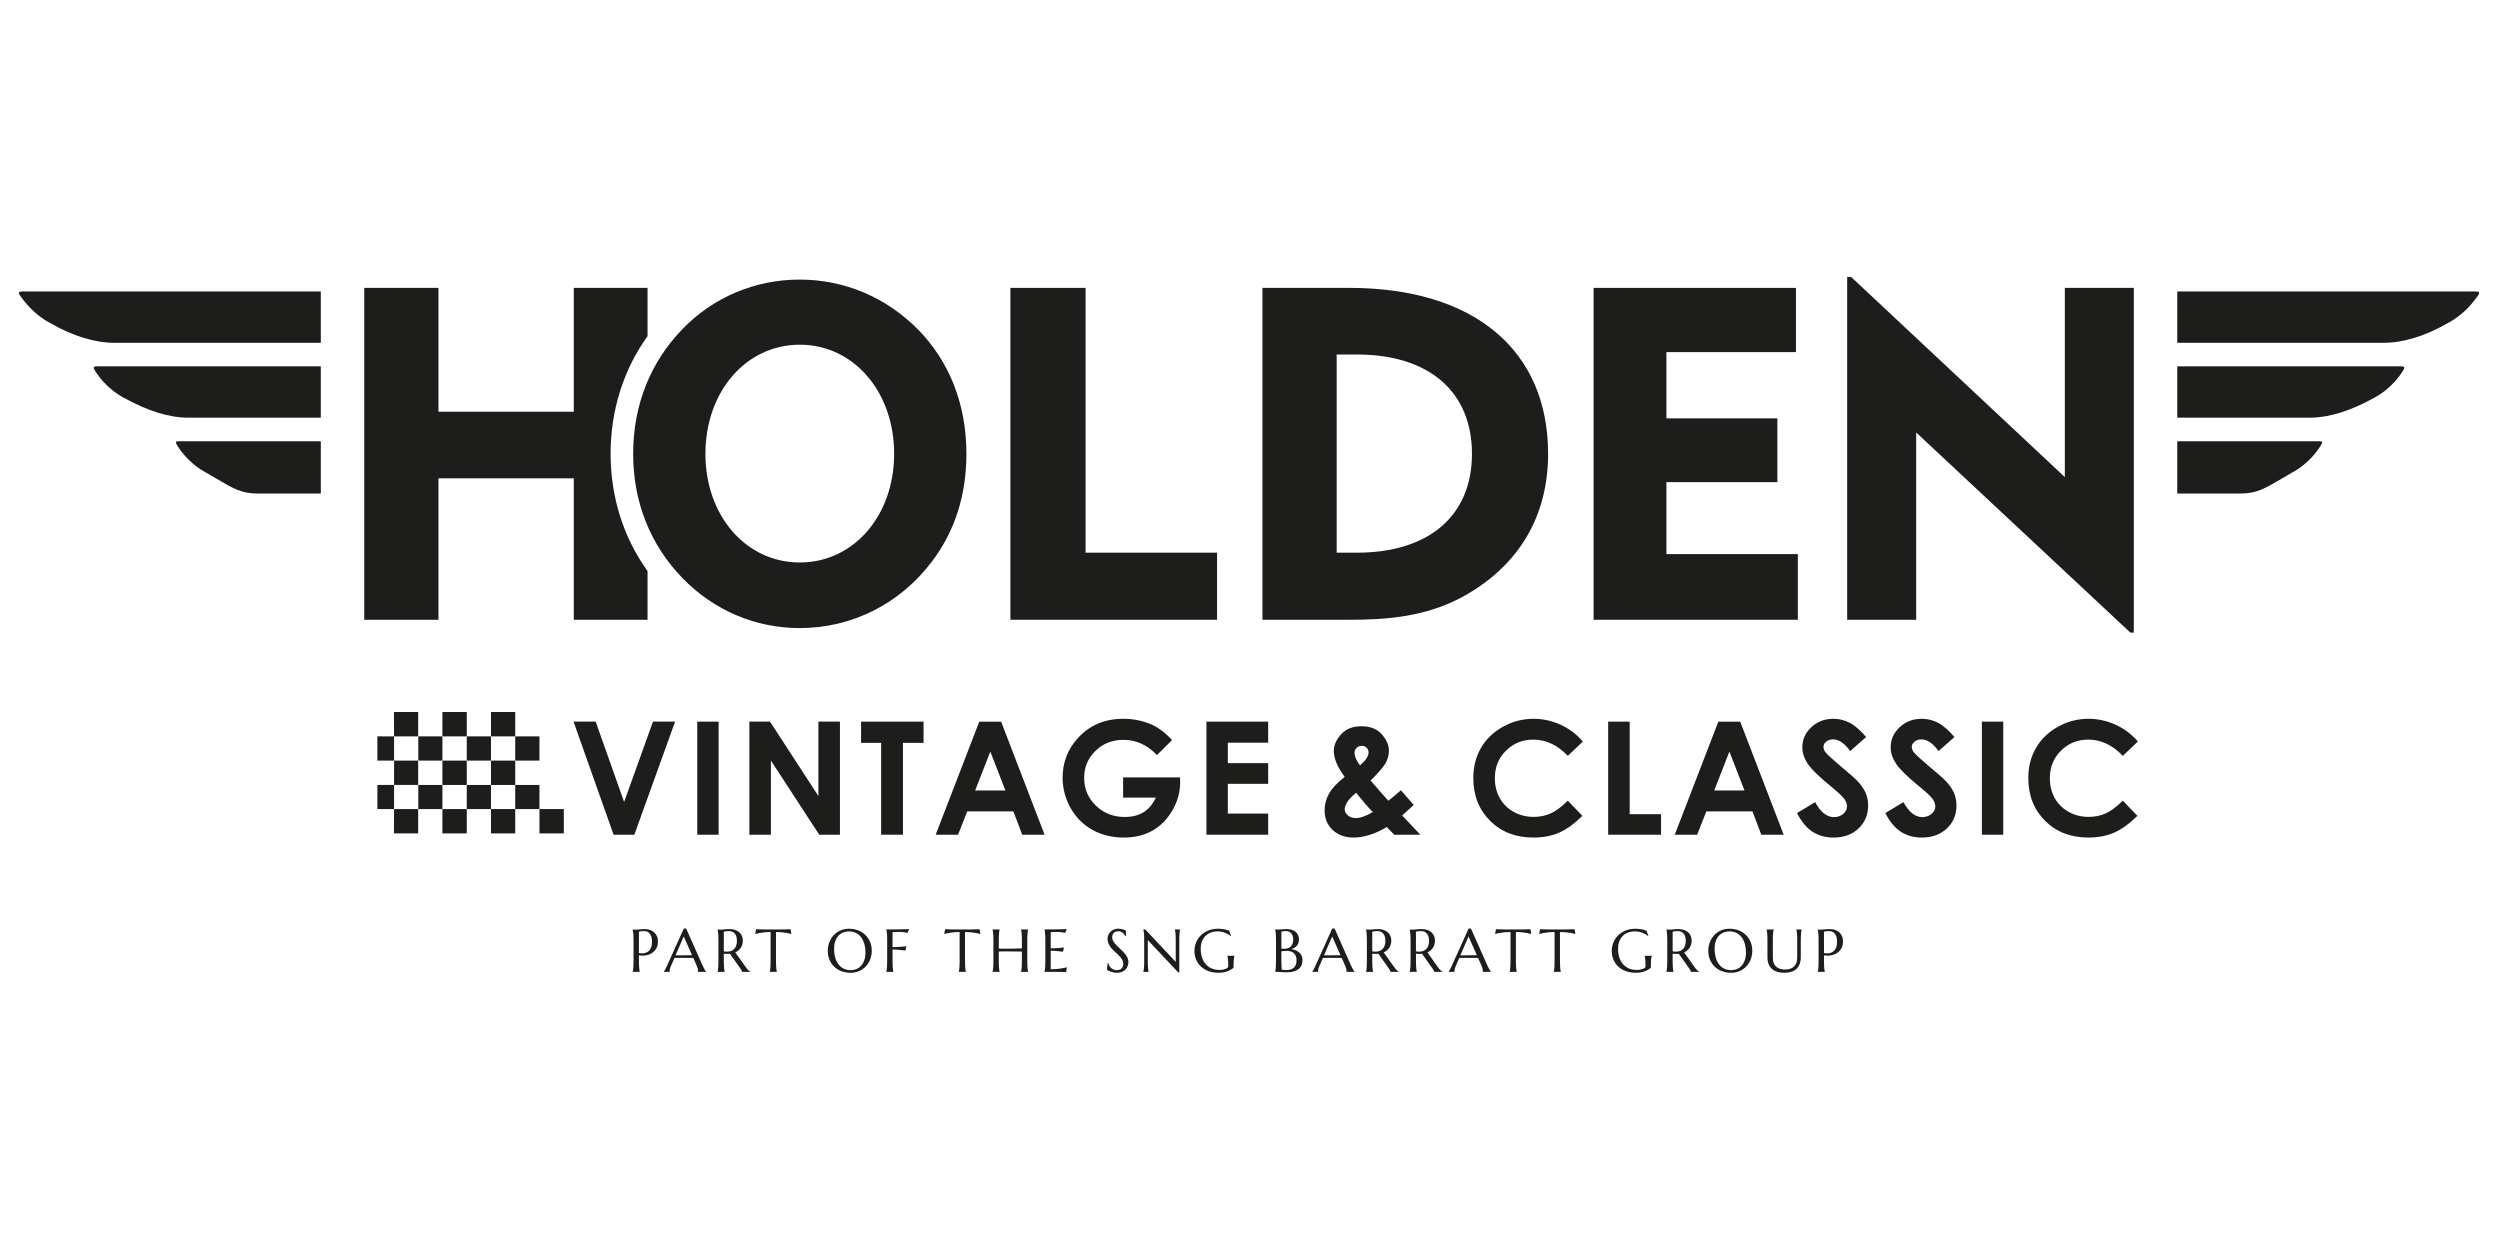<?xml version="1.0" encoding="UTF-8"?><svg id="Layer_1" xmlns="http://www.w3.org/2000/svg" xmlns:xlink="http://www.w3.org/1999/xlink" viewBox="0 0 1417.323 708.661"><defs><style>.cls-1{fill:none;}.cls-2{clip-path:url(#clippath);}.cls-3{fill:#1d1d1b;}.cls-4{clip-path:url(#clippath-1);}.cls-5{clip-path:url(#clippath-4);}.cls-6{clip-path:url(#clippath-3);}.cls-7{clip-path:url(#clippath-2);}.cls-8{clip-path:url(#clippath-6);}.cls-9{clip-path:url(#clippath-5);}</style><clipPath id="clippath"><rect class="cls-1" x="10.718" y="157" width="1394.786" height="394.503"/></clipPath><clipPath id="clippath-1"><rect class="cls-1" x="10.718" y="157" width="1394.786" height="394.503"/></clipPath><clipPath id="clippath-2"><rect class="cls-1" x="10.718" y="157" width="1394.786" height="394.503"/></clipPath><clipPath id="clippath-3"><rect class="cls-1" x="10.718" y="157" width="1394.786" height="394.503"/></clipPath><clipPath id="clippath-4"><rect class="cls-1" x="10.718" y="157" width="1394.786" height="394.503"/></clipPath><clipPath id="clippath-5"><rect class="cls-1" x="10.718" y="157" width="1394.786" height="394.503"/></clipPath><clipPath id="clippath-6"><rect class="cls-1" x="10.718" y="157" width="1394.786" height="394.503"/></clipPath></defs><polygon class="cls-3" points="325.155 409.115 337.706 409.115 353.83 454.661 370.193 409.115 382.732 409.115 359.626 473.221 347.866 473.221 325.155 409.115"/><rect class="cls-3" x="395.294" y="409.119" width="12.118" height="64.107"/><polygon class="cls-3" points="424.842 409.115 436.546 409.115 463.978 451.302 463.978 409.115 476.184 409.115 476.184 473.221 464.443 473.221 437.048 431.166 437.048 473.221 424.842 473.221 424.842 409.115"/><polygon class="cls-3" points="488.167 409.115 523.598 409.115 523.598 421.145 511.913 421.145 511.913 473.221 499.544 473.221 499.544 421.145 488.167 421.145 488.167 409.115"/><path class="cls-3" d="M555.185,409.117h12.376l24.651,64.107h-12.683l-5.017-13.204h-26.151l-5.218,13.204h-12.683l24.726-64.107Zm6.26,16.997l-8.602,22.007h17.147l-8.545-22.007Z"/><g class="cls-2"><path class="cls-3" d="M664.489,419.577l-8.589,8.495c-5.437-5.751-11.779-8.627-19.019-8.627-6.31,0-11.597,2.091-15.854,6.279-4.263,4.182-6.392,9.261-6.392,15.251,0,6.191,2.21,11.434,6.624,15.735,4.42,4.295,9.883,6.455,16.369,6.455,4.213,0,7.767-.892,10.661-2.662,2.901-1.777,5.224-4.546,7.007-8.326h-18.566v-11.459h32.248l.094,2.694c0,5.607-1.463,10.925-4.364,15.948-2.907,5.036-6.662,8.866-11.289,11.515-4.615,2.643-10.04,3.962-16.25,3.962-6.662,0-12.595-1.444-17.8-4.339-5.224-2.882-9.343-7.007-12.382-12.35-3.033-5.35-4.558-11.12-4.558-17.304,0-8.483,2.807-15.86,8.414-22.139,6.656-7.472,15.314-11.201,25.975-11.201,5.576,0,10.787,1.036,15.647,3.095,4.094,1.746,8.106,4.734,12.024,8.979"/></g><polygon class="cls-3" points="683.968 409.115 718.966 409.115 718.966 421.057 696.086 421.057 696.086 432.648 718.966 432.648 718.966 444.376 696.086 444.376 696.086 461.241 718.966 461.241 718.966 473.221 683.968 473.221 683.968 409.115"/><g class="cls-4"><path class="cls-3" d="M794.229,448.038l7.271,8.319-3.303,3.001-3.259,2.964,10.285,10.9h-14.793l-4.226-4.357c-6.737,3.981-12.997,5.971-18.78,5.971-4.91,0-8.891-1.438-11.93-4.314-3.033-2.876-4.546-6.568-4.546-11.076,0-3.391,.86-6.605,2.574-9.625,1.727-3.02,4.665-6.147,8.841-9.374-4.125-5.544-6.191-10.454-6.191-14.724,0-3.171,1.369-6.291,4.1-9.374,2.731-3.077,6.586-4.615,11.547-4.615,5.029,0,8.885,1.519,11.572,4.571,2.687,3.051,4.031,6.128,4.031,9.242,0,2.442-.615,4.778-1.846,7.013-1.237,2.242-4.081,5.55-8.52,9.939,5.199,6.128,8.552,9.952,10.071,11.459,.923-.697,3.29-2.668,7.101-5.921m-15.929,12.344c-2.248-2.198-5.406-5.852-9.487-10.957-4.295,3.579-6.448,6.699-6.448,9.368,0,1.256,.59,2.405,1.764,3.441,1.174,1.055,2.662,1.57,4.464,1.57,2.581,0,5.814-1.136,9.707-3.422m-7.258-26.471c3.221-2.756,4.835-5.193,4.835-7.315,0-1.105-.358-2.009-1.099-2.706-.716-.697-1.676-1.049-2.869-1.049-1.105,0-2.034,.396-2.807,1.18-.779,.779-1.162,1.702-1.162,2.744,0,2.091,1.03,4.477,3.102,7.145"/><path class="cls-3" d="M897.371,420.382l-8.527,8.144c-5.814-6.141-12.344-9.211-19.596-9.211-6.122,0-11.283,2.091-15.477,6.279-4.201,4.188-6.298,9.355-6.298,15.49,0,4.276,.936,8.068,2.788,11.383,1.859,3.315,4.483,5.921,7.886,7.805,3.384,1.896,7.17,2.844,11.314,2.844,3.541,0,6.781-.659,9.707-1.984,2.938-1.331,6.16-3.736,9.676-7.221l8.269,8.627c-4.741,4.621-9.211,7.83-13.43,9.625-4.201,1.777-9.023,2.668-14.41,2.668-9.977,0-18.133-3.152-24.481-9.468-6.348-6.323-9.525-14.422-9.525-24.299,0-6.392,1.45-12.074,4.332-17.041,2.895-4.973,7.039-8.966,12.432-11.986,5.387-3.026,11.189-4.533,17.411-4.533,5.28,0,10.366,1.118,15.27,3.347,4.891,2.235,9.117,5.412,12.658,9.531"/></g><polygon class="cls-3" points="911.711 409.115 923.917 409.115 923.917 461.587 941.693 461.587 941.693 473.221 911.711 473.221 911.711 409.115"/><path class="cls-3" d="M974.191,409.117h12.375l24.657,64.107h-12.689l-5.004-13.204h-26.164l-5.211,13.204h-12.689l24.726-64.107Zm6.26,16.997l-8.602,22.007h17.154l-8.552-22.007Z"/><g class="cls-7"><path class="cls-3" d="M1057.969,417.833l-9.041,7.974c-3.171-4.42-6.404-6.624-9.694-6.624-1.601,0-2.907,.433-3.924,1.287-1.024,.854-1.526,1.821-1.526,2.901,0,1.074,.352,2.091,1.08,3.051,.998,1.275,3.987,4.025,8.954,8.232,4.665,3.899,7.478,6.348,8.47,7.365,2.474,2.499,4.226,4.885,5.262,7.17,1.036,2.279,1.551,4.772,1.551,7.472,0,5.262-1.821,9.607-5.45,13.029-3.642,3.435-8.376,5.149-14.221,5.149-4.571,0-8.552-1.124-11.942-3.353-3.391-2.242-6.285-5.751-8.702-10.548l10.26-6.191c3.089,5.67,6.637,8.501,10.649,8.501,2.097,0,3.861-.609,5.274-1.833,1.432-1.224,2.147-2.631,2.147-4.226,0-1.457-.534-2.907-1.62-4.357-1.074-1.457-3.441-3.679-7.114-6.674-6.982-5.689-11.497-10.09-13.537-13.179-2.028-3.089-3.051-6.178-3.051-9.261,0-4.445,1.695-8.263,5.086-11.434,3.391-3.19,7.572-4.778,12.551-4.778,3.196,0,6.241,.741,9.136,2.223,2.895,1.482,6.028,4.188,9.406,8.106"/><path class="cls-3" d="M1108.038,417.833l-9.035,7.974c-3.171-4.42-6.411-6.624-9.688-6.624-1.601,0-2.913,.433-3.931,1.287-1.023,.854-1.532,1.821-1.532,2.901,0,1.074,.364,2.091,1.093,3.051,.992,1.275,3.968,4.025,8.947,8.232,4.659,3.899,7.484,6.348,8.47,7.365,2.468,2.499,4.226,4.885,5.255,7.17,1.042,2.279,1.563,4.772,1.563,7.472,0,5.262-1.833,9.607-5.469,13.029-3.635,3.435-8.376,5.149-14.215,5.149-4.558,0-8.545-1.124-11.93-3.353-3.391-2.242-6.298-5.751-8.715-10.548l10.266-6.191c3.083,5.67,6.637,8.501,10.655,8.501,2.091,0,3.849-.609,5.274-1.833,1.432-1.224,2.135-2.631,2.135-4.226,0-1.457-.534-2.907-1.607-4.357-1.086-1.457-3.453-3.679-7.126-6.674-6.982-5.689-11.484-10.09-13.525-13.179-2.034-3.089-3.051-6.178-3.051-9.261,0-4.445,1.695-8.263,5.086-11.434,3.391-3.19,7.56-4.778,12.539-4.778,3.208,0,6.247,.741,9.136,2.223,2.895,1.482,6.028,4.188,9.406,8.106"/></g><rect class="cls-3" x="1123.592" y="409.119" width="12.118" height="64.107"/><g class="cls-6"><path class="cls-3" d="M1212.015,420.382l-8.527,8.144c-5.814-6.141-12.344-9.211-19.596-9.211-6.122,0-11.283,2.091-15.477,6.279-4.201,4.188-6.298,9.355-6.298,15.49,0,4.276,.936,8.068,2.788,11.383,1.859,3.315,4.489,5.921,7.88,7.805,3.397,1.896,7.17,2.844,11.321,2.844,3.541,0,6.781-.659,9.707-1.984,2.945-1.331,6.16-3.736,9.676-7.221l8.269,8.627c-4.741,4.621-9.217,7.83-13.43,9.625-4.201,1.777-9.023,2.668-14.41,2.668-9.977,0-18.133-3.152-24.481-9.468-6.348-6.323-9.525-14.422-9.525-24.299,0-6.392,1.45-12.074,4.345-17.041,2.882-4.973,7.026-8.966,12.42-11.986,5.381-3.026,11.189-4.533,17.405-4.533,5.293,0,10.373,1.118,15.276,3.347,4.891,2.235,9.117,5.412,12.658,9.531"/></g><polygon class="cls-3" points="223.337 403.734 223.407 417.472 213.944 417.465 213.944 431.21 223.407 431.21 223.407 445.017 213.944 445.011 213.944 458.68 223.407 458.68 223.337 472.487 237.075 472.487 237.075 458.68 223.407 458.68 223.407 445.017 237.075 445.017 237.075 431.21 223.407 431.21 223.407 417.472 237.075 417.472 237.075 403.665 223.337 403.665 223.337 403.734"/><rect class="cls-3" x="237.144" y="445.015" width="13.669" height="13.669"/><rect class="cls-3" x="237.144" y="417.47" width="13.669" height="13.738"/><rect class="cls-3" x="250.813" y="458.678" width="13.807" height="13.807"/><rect class="cls-3" x="250.813" y="431.208" width="13.807" height="13.807"/><rect class="cls-3" x="250.813" y="403.663" width="13.807" height="13.807"/><rect class="cls-3" x="264.614" y="445.015" width="13.738" height="13.669"/><rect class="cls-3" x="264.614" y="417.47" width="13.738" height="13.738"/><rect class="cls-3" x="278.352" y="458.678" width="13.738" height="13.807"/><rect class="cls-3" x="278.352" y="431.208" width="13.738" height="13.807"/><rect class="cls-3" x="278.352" y="403.663" width="13.738" height="13.807"/><rect class="cls-3" x="292.09" y="445.015" width="13.738" height="13.669"/><rect class="cls-3" x="292.09" y="417.47" width="13.738" height="13.738"/><rect class="cls-3" x="305.828" y="458.678" width="13.807" height="13.807"/><g class="cls-5"><path class="cls-3" d="M325.298,351.37h41.817v-27.608c-13.707-19.075-20.946-42.049-20.946-66.48,0-24.563,7.239-47.618,20.946-66.725v-27.344h-41.817v70.197h-76.721v-70.197h-42.081v188.157h42.081v-80.193h76.721v80.193Z"/><path class="cls-3" d="M453.416,356.079c-25.134,0-48.724-10.034-66.423-28.248-18.347-18.874-28.041-43.267-28.041-70.549,0-27.451,9.694-51.932,28.041-70.806,17.518-18.039,41.107-27.972,66.423-27.972,25.228,0,49.019,10.034,66.982,28.255,17.982,18.246,27.489,42.639,27.489,70.524,0,23.313-6.517,43.782-19.376,60.842-18.095,24.123-45.459,37.955-75.094,37.955m0-160.656c-30.496,0-53.489,26.597-53.489,61.859,0,35.117,22.993,61.601,53.489,61.601s53.495-26.484,53.495-61.601c0-35.262-22.999-61.859-53.495-61.859"/></g><polygon class="cls-3" points="572.829 351.37 689.979 351.37 689.979 313.326 616.956 313.326 615.449 313.326 615.449 311.832 615.449 163.213 572.829 163.213 572.829 351.37"/><g class="cls-9"><path class="cls-3" d="M715.712,351.372V163.208h49.251c70.574,0,112.704,35.168,112.704,94.075,0,34.86-16.08,62.518-46.501,79.973-21.618,12.401-44.592,14.115-66.204,14.115h-49.251Zm42.081-38.043h11.484c40.844,0,65.224-20.952,65.224-56.045,0-35.255-24.381-56.308-65.224-56.308h-11.484v112.353Z"/></g><polygon class="cls-3" points="903.454 351.37 1019.254 351.37 1019.254 314.136 946.238 314.136 944.737 314.136 944.737 312.636 944.737 274.837 944.737 273.337 946.238 273.337 1007.645 273.337 1007.645 237.183 946.238 237.183 944.737 237.183 944.737 235.683 944.737 201.124 944.737 199.624 946.238 199.624 1018.168 199.624 1018.168 163.213 903.454 163.213 903.454 351.37"/><polygon class="cls-3" points="1047.216 157.001 1047.216 351.368 1086.339 351.368 1086.339 248.647 1086.339 245.187 1088.869 247.554 1207.771 358.658 1209.724 358.658 1209.724 163.217 1170.607 163.217 1170.607 267.006 1170.607 270.472 1168.083 268.105 1049.445 157.001 1047.216 157.001"/><g class="cls-8"><path class="cls-3" d="M181.875,194.343v-29.115H12.925c-1.362,0-2.041,.333-2.166,.559-.094,.188-.057,.791,.471,1.589,2.279,3.183,7.679,10.743,17.248,15.779,12.708,7.327,25.253,11.189,36.354,11.189h117.043Z"/><path class="cls-3" d="M181.875,236.808v-29.121H54.868c-1.036,0-1.551,.264-1.645,.446-.126,.22-.057,.91,.471,1.708,1.005,1.739,6.273,10.278,16.727,15.779,13.38,7.428,25.592,11.189,36.348,11.189h75.107Z"/><path class="cls-3" d="M181.875,279.795v-29.642H101.526c-1.224,0-1.739,.276-1.815,.364-.044,.119-.006,.81,.647,1.783,1.005,1.739,6.26,10.278,16.714,15.785,2.016,1.155,3.755,2.185,5.381,3.139,9.977,5.89,14.529,8.571,23.633,8.571h35.789Z"/><path class="cls-3" d="M1234.346,194.343v-29.115h168.95c1.362,0,2.041,.333,2.166,.559,.094,.188,.056,.791-.471,1.589-2.279,3.183-7.679,10.743-17.248,15.779-12.702,7.327-25.253,11.189-36.348,11.189h-117.049Z"/><path class="cls-3" d="M1234.346,236.808v-29.121h127.008c1.036,0,1.551,.264,1.645,.446,.126,.22,.057,.91-.471,1.708-1.005,1.739-6.272,10.278-16.727,15.779-13.374,7.428-25.592,11.189-36.348,11.189h-75.107Z"/><path class="cls-3" d="M1234.346,279.795v-29.642h80.356c1.218,0,1.733,.276,1.815,.364,.038,.119,0,.81-.653,1.783-.998,1.739-6.26,10.278-16.714,15.785-2.009,1.155-3.755,2.185-5.375,3.139-9.983,5.89-14.535,8.571-23.64,8.571h-35.789Z"/><path class="cls-3" d="M1030.526,526.99c.069,.239,.132,.527,.195,.873,.057,.345,.113,.779,.157,1.3,.044,.521,.082,1.136,.1,1.846,.025,.71,.031,1.545,.031,2.493v10.925c0,.948-.006,1.777-.031,2.486-.019,.71-.057,1.325-.1,1.84-.044,.515-.101,.942-.157,1.293-.063,.345-.126,.634-.195,.873v.063h4.025v-.063c-.063-.239-.132-.527-.188-.873-.063-.352-.113-.779-.157-1.293-.038-.515-.069-1.13-.101-1.84-.025-.71-.038-1.538-.038-2.486v-2.788c1.419,.213,2.775,.201,4.075-.044,1.3-.239,2.442-.697,3.441-1.363,.992-.672,1.789-1.551,2.38-2.637,.596-1.086,.892-2.373,.892-3.861,0-1.105-.188-2.091-.565-2.957-.37-.866-.898-1.601-1.563-2.21-.672-.603-1.463-1.061-2.38-1.375-.91-.314-1.903-.465-2.976-.465-1.149,0-2.097,.05-2.844,.157-.741,.107-1.331,.157-1.771,.157-.276,0-.546,0-.81-.006-.264-.006-.502-.019-.716-.044-.245-.019-.477-.044-.703-.063v.063Zm3.541,1.243c.188-.069,.427-.126,.722-.182,.245-.05,.546-.088,.904-.126,.358-.044,.779-.063,1.256-.063,.76,0,1.425,.144,1.997,.427,.571,.289,1.042,.691,1.419,1.212,.377,.521,.659,1.149,.848,1.896,.188,.741,.283,1.57,.283,2.474,0,1.306-.176,2.417-.54,3.321s-.873,1.626-1.532,2.154c-.653,.534-1.432,.879-2.348,1.042-.91,.163-1.915,.144-3.008-.057v-12.099Zm-15.188,14.68c0,1.331-.201,2.43-.596,3.296-.395,.866-.917,1.557-1.557,2.066-.647,.509-1.381,.86-2.21,1.061-.829,.207-1.67,.308-2.53,.308-.86,0-1.708-.1-2.537-.308-.829-.201-1.563-.553-2.21-1.061-.653-.509-1.174-1.199-1.57-2.066-.402-.866-.596-1.965-.596-3.296v-9.412c0-.948,.013-1.783,.031-2.493,.025-.71,.057-1.325,.101-1.846s.1-.954,.163-1.3c.057-.345,.126-.634,.188-.873v-.063h-4.025v.063c.069,.239,.132,.527,.195,.873s.113,.779,.157,1.3c.044,.521,.082,1.136,.101,1.846,.025,.71,.031,1.545,.031,2.493v9.23c0,1.595,.251,2.951,.741,4.069,.49,1.111,1.174,2.015,2.041,2.712,.866,.703,1.884,1.206,3.051,1.519,1.168,.314,2.43,.471,3.786,.471,1.35,0,2.599-.163,3.736-.496,1.143-.326,2.122-.854,2.938-1.576,.816-.722,1.457-1.645,1.915-2.775s.684-2.493,.684-4.094v-9.06c0-.948,.013-1.783,.044-2.493,.025-.71,.063-1.325,.101-1.846,.038-.521,.088-.954,.151-1.3,.063-.345,.126-.634,.195-.873v-.063h-2.989v.063c.069,.239,.132,.527,.182,.873,.056,.345,.107,.779,.157,1.3,.044,.521,.075,1.136,.101,1.846,.019,.71,.031,1.545,.031,2.493v9.412Zm-41.547,6.147c-1.174-.622-2.154-1.469-2.932-2.555-.785-1.086-1.375-2.367-1.764-3.849-.389-1.482-.584-3.083-.584-4.791,0-1.557,.201-2.945,.615-4.163,.414-1.218,.998-2.248,1.739-3.089,.741-.835,1.632-1.476,2.656-1.921,1.03-.44,2.166-.659,3.409-.659,1.557,0,2.913,.301,4.087,.917,1.168,.609,2.141,1.45,2.926,2.53,.785,1.08,1.369,2.355,1.771,3.824,.396,1.476,.596,3.07,.596,4.791,0,1.557-.207,2.945-.622,4.169-.414,1.224-.992,2.26-1.739,3.114-.741,.848-1.626,1.501-2.656,1.946-1.03,.446-2.166,.672-3.409,.672-1.551,0-2.92-.314-4.094-.936m-.345-22.057c-1.074,.314-2.059,.76-2.951,1.331-.885,.571-1.676,1.243-2.367,2.022-.684,.779-1.268,1.632-1.739,2.555-.477,.929-.841,1.909-1.086,2.938-.245,1.03-.37,2.078-.37,3.139,0,1.877,.327,3.585,.973,5.124,.653,1.538,1.551,2.857,2.706,3.949,1.149,1.099,2.518,1.946,4.1,2.543s3.309,.898,5.174,.898c1.243,0,2.399-.157,3.472-.477,1.074-.32,2.059-.76,2.945-1.325,.892-.565,1.683-1.237,2.373-2.015,.697-.779,1.281-1.62,1.758-2.543,.471-.917,.835-1.89,1.08-2.913,.245-1.03,.37-2.078,.37-3.139,0-1.871-.327-3.573-.973-5.117-.653-1.545-1.551-2.869-2.7-3.968-1.155-1.105-2.524-1.959-4.106-2.568-1.582-.609-3.309-.917-5.174-.917-1.243,0-2.405,.163-3.485,.483m-28.713,1.231c.232-.088,.578-.176,1.036-.251,.458-.082,1.074-.119,1.846-.119,.76,0,1.425,.132,1.997,.396,.571,.264,1.042,.634,1.419,1.105,.377,.477,.659,1.055,.848,1.739s.283,1.444,.283,2.279c0,1.03-.132,1.928-.402,2.694-.27,.766-.647,1.406-1.13,1.921-.49,.515-1.08,.898-1.771,1.149-.697,.251-1.463,.377-2.298,.377-.289,0-.596-.013-.904-.038-.314-.031-.622-.075-.923-.144v-11.107Zm0,12.413c.32,.057,.64,.094,.961,.119,.32,.025,.634,.031,.948,.031,.27,0,.534-.006,.791-.025,.257-.013,.515-.031,.772-.057l5.94,8.37c.245,.352,.458,.697,.64,1.049,.188,.352,.295,.634,.333,.848h4.847v-.063c-.226-.082-.446-.188-.653-.326-.214-.144-.433-.32-.666-.54-.226-.22-.471-.477-.722-.779-.251-.301-.521-.659-.81-1.074l-5.89-8.275c.647-.289,1.231-.647,1.758-1.08,.527-.427,.98-.923,1.35-1.482,.377-.559,.666-1.187,.873-1.871,.207-.691,.314-1.438,.314-2.242,0-1.03-.188-1.946-.565-2.763-.37-.81-.898-1.494-1.57-2.053-.672-.559-1.463-.986-2.373-1.275s-1.902-.433-2.976-.433c-1.155,0-2.097,.05-2.844,.157-.741,.107-1.331,.157-1.771,.157-.276,0-.553,0-.81-.006-.264-.006-.502-.019-.716-.044l-.703-.063v.063c.063,.239,.132,.527,.195,.885,.057,.352,.107,.785,.151,1.3,.038,.515,.069,1.124,.101,1.833,.025,.71,.038,1.545,.038,2.493v10.925c0,.961-.013,1.789-.038,2.499-.031,.703-.063,1.312-.101,1.827-.044,.515-.094,.942-.151,1.293-.063,.345-.132,.634-.195,.873v.063h4.025v-.063c-.069-.239-.132-.527-.195-.873-.057-.352-.107-.779-.151-1.293-.038-.515-.069-1.13-.101-1.84-.025-.71-.038-1.538-.038-2.486v-3.78Zm-12.338,6.831c0-.772,.013-1.45,.031-2.041,.025-.584,.057-1.099,.101-1.532,.044-.44,.101-.816,.163-1.136,.063-.314,.126-.596,.188-.829v-.069h-4.025v.069c.082,.257,.144,.54,.201,.841,.056,.301,.107,.659,.151,1.08,.044,.421,.082,.917,.101,1.482,.025,.571,.038,1.249,.038,2.034v.653c0,.182-.113,.377-.327,.596-.22,.22-.54,.421-.967,.603-.427,.182-.948,.339-1.563,.465-.615,.119-1.312,.182-2.097,.182-1.764,0-3.309-.308-4.634-.917-1.331-.609-2.43-1.45-3.315-2.524-.885-1.074-1.551-2.342-1.997-3.805-.446-1.469-.672-3.058-.672-4.766,0-1.557,.232-2.945,.703-4.163s1.13-2.248,1.972-3.089c.848-.835,1.852-1.476,3.026-1.921,1.18-.44,2.468-.659,3.88-.659,.728,0,1.444,.069,2.154,.207,.709,.144,1.388,.333,2.041,.584,.647,.245,1.256,.534,1.827,.866,.571,.339,1.074,.703,1.507,1.093l.138-.069-1.143-3.102c-.458-.17-.942-.32-1.45-.452s-1.036-.251-1.582-.345c-.553-.094-1.105-.17-1.664-.22-.559-.05-1.105-.075-1.645-.075-1.388,0-2.675,.163-3.868,.483-1.187,.314-2.279,.76-3.271,1.331-.986,.571-1.871,1.243-2.643,2.022-.772,.779-1.419,1.632-1.946,2.555-.521,.929-.923,1.909-1.199,2.938-.27,1.03-.408,2.078-.408,3.139,0,1.877,.327,3.585,.986,5.124,.666,1.538,1.595,2.857,2.794,3.949,1.206,1.099,2.643,1.946,4.32,2.543,1.683,.596,3.535,.898,5.576,.898,.904,0,1.752-.063,2.537-.195,.791-.126,1.526-.308,2.21-.54,.678-.239,1.318-.515,1.902-.835,.59-.314,1.13-.666,1.639-1.049,.1-.088,.163-.201,.188-.333,.031-.138,.044-.264,.044-.389v-.684Zm-54.6-3.051c0,.948-.013,1.777-.038,2.486-.019,.71-.05,1.325-.1,1.84-.044,.515-.094,.942-.151,1.293-.057,.345-.113,.634-.182,.873v.063h4.012v-.063c-.069-.239-.132-.527-.195-.873-.063-.352-.113-.779-.151-1.293-.038-.515-.075-1.13-.1-1.84-.031-.71-.044-1.538-.044-2.486v-16.024c1.319,0,2.512,.057,3.573,.176,1.067,.113,1.984,.245,2.756,.377,.892,.17,1.695,.352,2.411,.553l-.483-2.719c-.138,.013-.339,.025-.603,.038-.27,.006-.571,.019-.898,.031-.333,.013-.678,.019-1.042,.025-.364,.006-.71,.013-1.03,.019-.327,0-.615,.006-.866,.013s-.433,.013-.546,.013h-9.581c-.107,0-.289-.006-.54-.013-.251-.006-.54-.013-.866-.013-.326-.006-.665-.013-1.03-.019-.364-.006-.709-.013-1.042-.025-.333-.013-.628-.025-.898-.031-.27-.013-.471-.025-.603-.038l-.49,2.719c.709-.201,1.507-.383,2.398-.553,.772-.132,1.689-.264,2.756-.377,1.061-.119,2.254-.176,3.573-.176v16.024Zm-24.983,0c0,.948-.013,1.777-.038,2.486-.019,.71-.057,1.325-.101,1.84-.044,.515-.094,.942-.151,1.293-.057,.345-.119,.634-.182,.873v.063h4.006v-.063c-.063-.239-.132-.527-.188-.873-.063-.352-.113-.779-.151-1.293-.044-.515-.075-1.13-.107-1.84-.025-.71-.038-1.538-.038-2.486v-16.024c1.319,0,2.512,.057,3.573,.176,1.061,.113,1.978,.245,2.75,.377,.898,.17,1.702,.352,2.417,.553l-.49-2.719c-.132,.013-.333,.025-.603,.038-.264,.006-.565,.019-.898,.031-.327,.013-.672,.019-1.036,.025-.364,.006-.709,.013-1.036,.019-.32,0-.609,.006-.86,.013-.251,.006-.433,.013-.546,.013h-9.581c-.113,0-.295-.006-.546-.013-.251-.006-.54-.013-.86-.013-.327-.006-.672-.013-1.036-.019-.364-.006-.709-.013-1.036-.025-.333-.013-.634-.025-.898-.031-.27-.013-.471-.025-.603-.038l-.49,2.719c.703-.201,1.507-.383,2.399-.553,.772-.132,1.689-.264,2.75-.377,1.067-.119,2.254-.176,3.579-.176v16.024Zm-28.43-2.819l4.634-10.724,4.715,10.655c-.496,.013-1.042,.019-1.645,.025-.603,.006-1.237,.013-1.89,.019-.653,.006-1.318,.006-2.003,.013-.684,.006-1.35,.013-1.997,.013h-1.815Zm17.285,9.374v-.063c-.056-.069-.163-.226-.32-.471-.157-.245-.339-.546-.54-.904-.201-.358-.414-.766-.647-1.218-.226-.452-.446-.923-.659-1.4l-9.111-20.507h-1.344l-9.613,21.329c-.358,.816-.684,1.494-.986,2.034-.308,.546-.559,.923-.76,1.136v.063h3.422v-.063c-.019-.038-.044-.1-.063-.195-.025-.094-.038-.213-.038-.364,0-.502,.094-.998,.289-1.488,.188-.496,.37-.948,.534-1.363l1.934-4.427c.659-.025,1.4-.038,2.223-.038h5.927c1.042,0,1.877,.013,2.499,.038l2.034,4.565c.264,.622,.446,1.149,.54,1.563,.101,.421,.144,.804,.144,1.149,0,.094-.006,.195-.013,.308-.013,.107-.031,.195-.056,.251v.063h4.602Zm-42.47-22.748c.232-.088,.584-.176,1.042-.251,.458-.082,1.074-.119,1.846-.119,.76,0,1.425,.132,1.997,.396,.565,.264,1.042,.634,1.413,1.105,.377,.477,.659,1.055,.848,1.739,.195,.684,.289,1.444,.289,2.279,0,1.03-.138,1.928-.402,2.694-.27,.766-.647,1.406-1.136,1.921-.483,.515-1.074,.898-1.771,1.149-.691,.251-1.457,.377-2.298,.377-.289,0-.59-.013-.904-.038-.314-.031-.622-.075-.923-.144v-11.107Zm0,12.413c.327,.057,.647,.094,.967,.119,.314,.025,.634,.031,.948,.031,.264,0,.527-.006,.785-.025,.257-.013,.515-.031,.772-.057l5.94,8.37c.245,.352,.465,.697,.647,1.049,.182,.352,.295,.634,.327,.848h4.847v-.063c-.22-.082-.439-.188-.653-.326-.214-.144-.433-.32-.666-.54-.226-.22-.465-.477-.716-.779-.257-.301-.527-.659-.816-1.074l-5.89-8.275c.647-.289,1.237-.647,1.764-1.08,.521-.427,.973-.923,1.35-1.482,.37-.559,.666-1.187,.873-1.871,.207-.691,.308-1.438,.308-2.242,0-1.03-.188-1.946-.559-2.763-.377-.81-.898-1.494-1.57-2.053s-1.463-.986-2.373-1.275c-.91-.289-1.909-.433-2.982-.433-1.149,0-2.097,.05-2.844,.157-.741,.107-1.331,.157-1.764,.157-.283,0-.553,0-.816-.006-.264-.006-.502-.019-.716-.044l-.703-.063v.063c.069,.239,.132,.527,.195,.885,.063,.352,.113,.785,.151,1.3,.038,.515,.075,1.124,.101,1.833,.025,.71,.044,1.545,.044,2.493v10.925c0,.961-.019,1.789-.044,2.499-.025,.703-.063,1.312-.101,1.827-.038,.515-.088,.942-.151,1.293-.063,.345-.126,.634-.195,.873v.063h4.025v-.063c-.063-.239-.126-.527-.188-.873-.063-.352-.113-.779-.151-1.293-.044-.515-.075-1.13-.1-1.84-.031-.71-.044-1.538-.044-2.486v-3.78Zm-24.77-12.413c.239-.088,.584-.176,1.042-.251,.458-.082,1.074-.119,1.846-.119,.76,0,1.425,.132,1.997,.396,.571,.264,1.042,.634,1.419,1.105,.37,.477,.653,1.055,.848,1.739,.188,.684,.283,1.444,.283,2.279,0,1.03-.132,1.928-.402,2.694-.27,.766-.647,1.406-1.13,1.921-.49,.515-1.08,.898-1.771,1.149-.697,.251-1.463,.377-2.298,.377-.295,0-.596-.013-.91-.038-.314-.031-.622-.075-.923-.144v-11.107Zm0,12.413c.327,.057,.647,.094,.967,.119,.32,.025,.634,.031,.948,.031,.27,0,.534-.006,.791-.025,.257-.013,.515-.031,.772-.057l5.934,8.37c.251,.352,.465,.697,.647,1.049,.188,.352,.295,.634,.327,.848h4.853v-.063c-.226-.082-.446-.188-.659-.326-.207-.144-.433-.32-.659-.54-.232-.22-.471-.477-.722-.779-.251-.301-.521-.659-.816-1.074l-5.889-8.275c.653-.289,1.237-.647,1.764-1.08,.527-.427,.973-.923,1.35-1.482,.377-.559,.665-1.187,.873-1.871,.207-.691,.314-1.438,.314-2.242,0-1.03-.188-1.946-.565-2.763-.377-.81-.898-1.494-1.57-2.053-.672-.559-1.463-.986-2.373-1.275s-1.902-.433-2.976-.433c-1.155,0-2.103,.05-2.844,.157-.747,.107-1.337,.157-1.771,.157-.283,0-.553,0-.816-.006-.257-.006-.496-.019-.709-.044l-.703-.063v.063c.063,.239,.132,.527,.188,.885,.063,.352,.113,.785,.151,1.3,.044,.515,.075,1.124,.1,1.833,.031,.71,.044,1.545,.044,2.493v10.925c0,.961-.013,1.789-.044,2.499-.025,.703-.057,1.312-.1,1.827-.038,.515-.088,.942-.151,1.293-.057,.345-.126,.634-.188,.873v.063h4.025v-.063c-.069-.239-.132-.527-.195-.873-.063-.352-.113-.779-.151-1.293-.038-.515-.069-1.13-.101-1.84-.025-.71-.044-1.538-.044-2.486v-3.78Zm-27.35,.961l4.634-10.724,4.715,10.655c-.496,.013-1.042,.019-1.645,.025-.603,.006-1.237,.013-1.89,.019-.653,.006-1.319,.006-2.003,.013s-1.35,.013-1.997,.013h-1.815Zm17.285,9.374v-.063c-.057-.069-.163-.226-.32-.471-.157-.245-.339-.546-.54-.904-.201-.358-.414-.766-.647-1.218-.226-.452-.446-.923-.659-1.4l-9.111-20.507h-1.344l-9.613,21.329c-.358,.816-.691,1.494-.992,2.034-.301,.546-.553,.923-.753,1.136v.063h3.422v-.063c-.019-.038-.044-.1-.063-.195-.025-.094-.038-.213-.038-.364,0-.502,.094-.998,.289-1.488,.188-.496,.364-.948,.534-1.363l1.928-4.427c.666-.025,1.406-.038,2.223-.038h5.934c1.042,0,1.871,.013,2.499,.038l2.034,4.565c.264,.622,.446,1.149,.54,1.563,.1,.421,.144,.804,.144,1.149,0,.094-.006,.195-.019,.308-.006,.107-.025,.195-.05,.251v.063h4.602Zm-41.446-22.779c.176-.069,.396-.126,.653-.17,.226-.044,.496-.082,.816-.119,.314-.031,.691-.05,1.111-.05,.666,0,1.249,.113,1.764,.339,.515,.22,.948,.546,1.3,.961,.352,.421,.615,.929,.797,1.519,.176,.596,.27,1.256,.27,1.978,0,.873-.126,1.639-.37,2.292-.245,.653-.59,1.199-1.03,1.639-.446,.433-.979,.76-1.607,.979-.622,.22-1.318,.326-2.078,.326-.276,0-.54,0-.785-.006-.251-.006-.527-.025-.841-.063v-9.625Zm5.513,11.264c.684,.251,1.256,.609,1.708,1.067,.452,.458,.797,.998,1.023,1.632,.232,.634,.345,1.331,.345,2.091,0,1.934-.483,3.365-1.45,4.301s-2.499,1.4-4.59,1.4c-.257,0-.596-.019-1.024-.063-.427-.044-.848-.1-1.275-.151-.075-.54-.138-1.231-.182-2.085-.05-.848-.069-1.928-.069-3.234v-5.086c.276-.057,.678-.113,1.193-.17,.515-.057,1.149-.082,1.909-.082,.917,0,1.72,.126,2.411,.377m-8.564,4.96c0,.948-.013,1.777-.038,2.486-.019,.71-.057,1.325-.1,1.84-.044,.515-.094,.942-.157,1.293-.063,.345-.126,.634-.195,.873v.063h1.105c.339,0,.728,.019,1.18,.044,.446,.025,.898,.057,1.362,.094,.465,.031,.923,.063,1.369,.088,.446,.031,.841,.044,1.174,.044,3.102,0,5.425-.59,6.982-1.771,1.551-1.18,2.329-2.951,2.329-5.312,0-.835-.151-1.601-.458-2.285-.308-.691-.747-1.293-1.312-1.808-.565-.509-1.237-.942-2.022-1.281-.779-.339-1.651-.584-2.599-.728,.647-.182,1.243-.421,1.789-.728,.54-.308,1.005-.691,1.388-1.143,.389-.452,.684-.986,.898-1.595,.214-.609,.32-1.3,.32-2.072,0-.917-.176-1.733-.527-2.455s-.841-1.331-1.463-1.821c-.615-.496-1.356-.873-2.204-1.136-.848-.264-1.777-.389-2.782-.389-1.086,0-1.972,.038-2.662,.113-.691,.082-1.231,.119-1.639,.119h-.81c-.264,0-.502-.006-.716-.019-.245,0-.477-.006-.703-.013v.063c.069,.239,.132,.527,.195,.873s.113,.779,.157,1.3c.044,.521,.082,1.136,.1,1.846,.025,.71,.038,1.545,.038,2.493v10.925Zm-24.054,3.051c0-.772,.013-1.45,.038-2.041,.019-.584,.05-1.099,.1-1.532,.044-.44,.094-.816,.157-1.136,.063-.314,.126-.596,.195-.829v-.069h-4.031v.069c.082,.257,.151,.54,.201,.841,.057,.301,.107,.659,.157,1.08,.044,.421,.075,.917,.1,1.482,.019,.571,.031,1.249,.031,2.034v.653c0,.182-.107,.377-.327,.596-.22,.22-.54,.421-.967,.603-.427,.182-.942,.339-1.557,.465-.615,.119-1.318,.182-2.097,.182-1.771,0-3.315-.308-4.64-.917-1.325-.609-2.43-1.45-3.315-2.524-.885-1.074-1.551-2.342-1.997-3.805-.446-1.469-.672-3.058-.672-4.766,0-1.557,.239-2.945,.703-4.163,.471-1.218,1.13-2.248,1.972-3.089,.848-.835,1.859-1.476,3.033-1.921,1.174-.44,2.468-.659,3.874-.659,.728,0,1.444,.069,2.154,.207,.71,.144,1.394,.333,2.041,.584,.647,.245,1.256,.534,1.827,.866,.571,.339,1.074,.703,1.513,1.093l.132-.069-1.143-3.102c-.458-.17-.942-.32-1.45-.452s-1.036-.251-1.582-.345c-.546-.094-1.105-.17-1.664-.22-.559-.05-1.105-.075-1.645-.075-1.381,0-2.675,.163-3.868,.483-1.187,.314-2.279,.76-3.271,1.331-.986,.571-1.865,1.243-2.637,2.022-.772,.779-1.425,1.632-1.946,2.555-.527,.929-.929,1.909-1.199,2.938-.276,1.03-.414,2.078-.414,3.139,0,1.877,.333,3.585,.992,5.124,.659,1.538,1.589,2.857,2.794,3.949,1.199,1.099,2.643,1.946,4.32,2.543,1.676,.596,3.535,.898,5.569,.898,.904,0,1.752-.063,2.543-.195,.785-.126,1.519-.308,2.204-.54,.684-.239,1.319-.515,1.902-.835,.59-.314,1.136-.666,1.639-1.049,.101-.088,.163-.201,.195-.333,.025-.138,.038-.264,.038-.389v-.684Zm-51.153-20.551v.063c.063,.239,.126,.527,.188,.873s.113,.779,.163,1.3c.044,.521,.075,1.136,.1,1.846,.019,.71,.031,1.545,.031,2.493v10.925c0,.948-.013,1.777-.031,2.486-.025,.71-.057,1.325-.1,1.84-.05,.515-.1,.942-.163,1.293-.063,.345-.126,.634-.188,.873v.063h2.982v-.063c-.069-.239-.126-.527-.182-.873-.056-.352-.107-.779-.151-1.293-.044-.515-.082-1.13-.1-1.84-.025-.71-.038-1.538-.038-2.486v-11.478l17.286,18.372h.584v-17.819c0-.948,.013-1.783,.031-2.493,.025-.71,.057-1.325,.1-1.846,.05-.521,.1-.954,.151-1.3,.056-.345,.119-.634,.188-.873v-.063h-2.989v.063c.069,.239,.132,.527,.195,.873,.063,.345,.113,.779,.157,1.3,.044,.521,.082,1.136,.101,1.846,.025,.71,.038,1.545,.038,2.493v11.81l-17.279-18.384h-1.074Zm-9.82,.684c-.182-.075-.408-.176-.691-.301-.276-.126-.603-.245-.979-.37-.377-.119-.797-.226-1.268-.32-.471-.088-.986-.132-1.545-.132-.76,0-1.494,.132-2.21,.402-.716,.27-1.356,.653-1.921,1.162-.565,.502-1.024,1.105-1.363,1.821-.339,.71-.509,1.507-.509,2.386,0,.841,.126,1.607,.383,2.311,.257,.697,.596,1.35,1.017,1.959,.421,.609,.892,1.187,1.425,1.72,.534,.54,1.074,1.061,1.633,1.57,.565,.509,1.105,1.017,1.639,1.519,.534,.502,1.005,1.023,1.425,1.557,.421,.54,.76,1.105,1.017,1.708,.257,.596,.383,1.249,.383,1.953,0,.502-.088,.967-.257,1.394-.176,.421-.421,.791-.747,1.099s-.716,.546-1.168,.722c-.452,.17-.961,.257-1.532,.257-.628,0-1.206-.107-1.733-.326-.521-.22-.992-.509-1.4-.873s-.747-.785-1.03-1.256c-.283-.477-.483-.979-.603-1.507h-.421l-.383,3.711c.245,.17,.559,.352,.948,.553,.383,.201,.816,.389,1.306,.565,.483,.17,1.017,.314,1.595,.433s1.18,.176,1.821,.176c1.136,0,2.122-.182,2.951-.546,.829-.364,1.507-.835,2.028-1.413,.527-.584,.917-1.243,1.168-1.972,.251-.735,.377-1.463,.377-2.191,0-.973-.226-1.884-.678-2.725-.452-.848-1.023-1.658-1.702-2.424-.684-.772-1.425-1.519-2.216-2.235-.791-.716-1.532-1.432-2.216-2.147-.678-.716-1.249-1.438-1.702-2.172-.452-.735-.678-1.501-.678-2.304,0-.502,.069-.967,.22-1.375,.144-.414,.358-.772,.64-1.074,.289-.308,.64-.54,1.067-.71,.427-.163,.91-.251,1.463-.251,.615,0,1.149,.094,1.601,.289,.452,.188,.835,.427,1.155,.71,.32,.289,.578,.59,.772,.917,.195,.326,.339,.615,.427,.873h.37l.119-3.139Zm-46.231-.684v.063c.069,.239,.132,.527,.195,.873,.057,.345,.113,.779,.157,1.3s.082,1.136,.1,1.846c.025,.71,.031,1.545,.031,2.493v10.925c0,.948-.006,1.777-.031,2.486-.019,.71-.057,1.325-.1,1.84-.044,.515-.1,.942-.157,1.293-.063,.345-.126,.634-.195,.873v.063h7.246c.113,0,.295,.006,.546,.013,.251,.006,.54,.006,.866,.013,.32,.006,.666,.013,1.03,.019,.364,.006,.709,.013,1.042,.025,.327,.013,.628,.025,.898,.031,.264,.013,.465,.025,.603,.038l.483-2.719c-.791,.213-1.67,.396-2.631,.553-.829,.144-1.796,.276-2.901,.383-1.111,.113-2.323,.17-3.642,.17v-10.517c.747,0,1.532,.031,2.348,.088,.816,.063,1.57,.132,2.267,.213,.804,.088,1.589,.182,2.361,.283l.521-2.43c-.578,.088-1.25,.17-2.015,.232-.647,.057-1.432,.113-2.361,.17-.929,.057-1.972,.088-3.121,.1v-9.161c.414-.019,.823-.044,1.224-.069,.345-.019,.703-.038,1.08-.057,.377-.019,.697-.025,.967-.025,.791,0,1.494,.031,2.103,.094s1.13,.126,1.551,.188c.496,.082,.923,.17,1.293,.27l.823-2.229c-.289,.057-.848,.1-1.664,.132-.816,.038-1.796,.063-2.951,.075-1.149,.019-2.417,.031-3.799,.044-1.381,.013-2.769,.019-4.169,.019m-12.809,17.499c0,.948-.013,1.777-.038,2.486-.031,.71-.063,1.325-.101,1.84-.038,.515-.088,.942-.151,1.293-.063,.345-.126,.634-.195,.873v.063h4.025v-.063c-.063-.239-.132-.527-.188-.873-.063-.352-.119-.779-.163-1.293-.044-.515-.075-1.13-.1-1.84-.019-.71-.031-1.538-.031-2.486v-10.925c0-.948,.013-1.783,.031-2.493,.025-.71,.057-1.325,.1-1.846s.1-.954,.163-1.3c.057-.345,.126-.634,.188-.873v-.063h-4.025v.063c.069,.239,.132,.527,.195,.873s.113,.779,.151,1.3c.038,.521,.069,1.136,.101,1.846,.025,.71,.038,1.545,.038,2.493v4.144c-.49,.025-1.074,.044-1.752,.069-.678,.019-1.4,.038-2.179,.057-.779,.019-1.582,.031-2.417,.044-.835,.013-1.651,.019-2.455,.025-.81,.006-1.582,.006-2.317,0-.741-.006-1.4-.019-1.978-.044v-4.295c0-.948,.013-1.783,.038-2.493,.031-.71,.063-1.325,.101-1.846,.044-.521,.094-.954,.151-1.3,.063-.345,.126-.634,.195-.873v-.063h-4.025v.063c.069,.239,.132,.527,.195,.873,.057,.345,.113,.779,.157,1.3,.044,.521,.075,1.136,.1,1.846,.025,.71,.031,1.545,.031,2.493v10.925c0,.948-.006,1.777-.031,2.486-.025,.71-.056,1.325-.1,1.84-.044,.515-.101,.942-.157,1.293-.063,.345-.126,.634-.195,.873v.063h4.025v-.063c-.069-.239-.132-.527-.195-.873-.057-.352-.107-.779-.151-1.293-.038-.515-.069-1.13-.101-1.84-.025-.71-.038-1.538-.038-2.486v-4.985c.546-.025,1.187-.038,1.928-.05,.735-.013,1.513-.013,2.329-.006,.816,0,1.658,.006,2.512,.013s1.676,.013,2.468,.025c.785,.013,1.513,.019,2.185,.025,.672,.006,1.231,.013,1.676,.025v4.954Zm-35.299,0c0,.948-.013,1.777-.031,2.486-.025,.71-.057,1.325-.107,1.84-.044,.515-.094,.942-.151,1.293-.05,.345-.113,.634-.182,.873v.063h4.012v-.063c-.069-.239-.132-.527-.195-.873-.063-.352-.113-.779-.151-1.293-.038-.515-.075-1.13-.1-1.84-.031-.71-.044-1.538-.044-2.486v-16.024c1.319,0,2.512,.057,3.573,.176,1.067,.113,1.984,.245,2.756,.377,.892,.17,1.695,.352,2.411,.553l-.483-2.719c-.138,.013-.339,.025-.603,.038-.27,.006-.571,.019-.898,.031-.333,.013-.678,.019-1.042,.025-.364,.006-.709,.013-1.03,.019-.327,0-.615,.006-.866,.013s-.433,.013-.546,.013h-9.581c-.107,0-.289-.006-.54-.013s-.54-.013-.866-.013c-.327-.006-.666-.013-1.03-.019-.364-.006-.709-.013-1.042-.025-.333-.013-.628-.025-.898-.031-.27-.013-.471-.025-.603-.038l-.49,2.719c.709-.201,1.507-.383,2.405-.553,.766-.132,1.683-.264,2.75-.377,1.061-.119,2.254-.176,3.573-.176v16.024Zm-38.024-6.128c.747,0,1.545,.031,2.399,.094,.848,.063,1.645,.132,2.38,.207,.86,.094,1.714,.188,2.549,.289l.509-2.436c-.653,.094-1.381,.17-2.185,.239-.691,.057-1.519,.113-2.48,.163-.961,.057-2.022,.094-3.171,.1v-8.47c.49-.019,.961-.044,1.406-.069,.396-.019,.791-.038,1.193-.057s.735-.025,1.005-.025c.797,0,1.494,.031,2.11,.094,.609,.063,1.124,.126,1.551,.188,.49,.082,.923,.17,1.287,.27l.823-2.229c-.188,.031-.509,.063-.954,.094-.446,.025-.992,.05-1.645,.063-.647,.019-1.375,.038-2.179,.05-.804,.019-1.658,.031-2.549,.038-.898,0-1.821,.006-2.769,.013-.954,.006-1.89,.013-2.819,.013v.063c.069,.239,.132,.527,.195,.873,.057,.345,.113,.779,.157,1.3,.044,.521,.082,1.136,.1,1.846,.025,.71,.031,1.545,.031,2.493v10.925c0,.948-.006,1.777-.031,2.486-.019,.71-.057,1.325-.1,1.84-.044,.515-.1,.942-.157,1.293-.063,.345-.126,.634-.195,.873v.063h4.025v-.063c-.063-.239-.132-.527-.195-.873-.057-.352-.107-.779-.151-1.293-.038-.515-.069-1.13-.1-1.84-.025-.71-.038-1.538-.038-2.486v-6.128Zm-27.872,10.762c-1.174-.622-2.154-1.469-2.938-2.555-.785-1.086-1.369-2.367-1.758-3.849-.396-1.482-.59-3.083-.59-4.791,0-1.557,.207-2.945,.622-4.163,.414-1.218,.992-2.248,1.739-3.089,.741-.835,1.626-1.476,2.656-1.921,1.03-.44,2.166-.659,3.403-.659,1.557,0,2.92,.301,4.088,.917,1.168,.609,2.147,1.45,2.926,2.53,.785,1.08,1.375,2.355,1.771,3.824,.402,1.476,.596,3.07,.596,4.791,0,1.557-.207,2.945-.622,4.169s-.992,2.26-1.733,3.114c-.747,.848-1.633,1.501-2.662,1.946-1.03,.446-2.16,.672-3.403,.672-1.557,0-2.92-.314-4.094-.936m-.345-22.057c-1.08,.314-2.066,.76-2.951,1.331-.892,.571-1.676,1.243-2.367,2.022-.691,.779-1.268,1.632-1.746,2.555-.477,.929-.835,1.909-1.08,2.938-.245,1.03-.37,2.078-.37,3.139,0,1.877,.327,3.585,.973,5.124,.647,1.538,1.551,2.857,2.7,3.949,1.155,1.099,2.518,1.946,4.1,2.543,1.589,.596,3.309,.898,5.18,.898,1.243,0,2.398-.157,3.472-.477,1.074-.32,2.053-.76,2.945-1.325,.885-.565,1.676-1.237,2.373-2.015,.691-.779,1.275-1.62,1.752-2.543,.477-.917,.835-1.89,1.08-2.913,.251-1.03,.37-2.078,.37-3.139,0-1.871-.32-3.573-.973-5.117-.647-1.545-1.545-2.869-2.7-3.968-1.149-1.105-2.518-1.959-4.1-2.568-1.582-.609-3.309-.917-5.18-.917-1.237,0-2.399,.163-3.478,.483m-40.919,17.424c0,.948-.013,1.777-.031,2.486-.025,.71-.056,1.325-.1,1.84-.05,.515-.1,.942-.157,1.293-.05,.345-.113,.634-.182,.873v.063h4.012v-.063c-.069-.239-.132-.527-.195-.873-.063-.352-.113-.779-.151-1.293-.038-.515-.075-1.13-.1-1.84-.031-.71-.044-1.538-.044-2.486v-16.024c1.319,0,2.511,.057,3.573,.176,1.067,.113,1.984,.245,2.756,.377,.892,.17,1.695,.352,2.411,.553l-.483-2.719c-.132,.013-.339,.025-.603,.038-.27,.006-.571,.019-.898,.031-.333,.013-.678,.019-1.042,.025-.364,.006-.709,.013-1.03,.019-.327,0-.615,.006-.866,.013-.251,.006-.433,.013-.546,.013h-9.575c-.113,0-.295-.006-.546-.013s-.54-.013-.866-.013c-.327-.006-.666-.013-1.03-.019-.364-.006-.709-.013-1.042-.025-.326-.013-.628-.025-.898-.031-.27-.013-.471-.025-.603-.038l-.49,2.719c.709-.201,1.507-.383,2.405-.553,.766-.132,1.689-.264,2.75-.377,1.061-.119,2.254-.176,3.573-.176v16.024Zm-26.528-16.193c.232-.088,.578-.176,1.036-.251,.458-.082,1.074-.119,1.846-.119,.76,0,1.425,.132,1.997,.396,.571,.264,1.042,.634,1.419,1.105,.377,.477,.659,1.055,.848,1.739s.283,1.444,.283,2.279c0,1.03-.132,1.928-.402,2.694-.264,.766-.647,1.406-1.13,1.921-.49,.515-1.074,.898-1.771,1.149-.691,.251-1.457,.377-2.298,.377-.289,0-.59-.013-.904-.038-.314-.031-.622-.075-.923-.144v-11.107Zm0,12.413c.32,.057,.647,.094,.961,.119,.32,.025,.634,.031,.948,.031,.27,0,.534-.006,.791-.025,.257-.013,.515-.031,.772-.057l5.94,8.37c.245,.352,.458,.697,.647,1.049,.182,.352,.289,.634,.327,.848h4.847v-.063c-.226-.082-.44-.188-.653-.326-.214-.144-.433-.32-.666-.54-.226-.22-.471-.477-.722-.779-.251-.301-.521-.659-.81-1.074l-5.889-8.275c.647-.289,1.237-.647,1.758-1.08,.527-.427,.979-.923,1.35-1.482,.377-.559,.666-1.187,.873-1.871,.207-.691,.314-1.438,.314-2.242,0-1.03-.188-1.946-.565-2.763-.37-.81-.898-1.494-1.563-2.053-.672-.559-1.463-.986-2.38-1.275-.91-.289-1.902-.433-2.976-.433-1.149,0-2.097,.05-2.844,.157-.741,.107-1.331,.157-1.771,.157-.276,0-.546,0-.81-.006s-.502-.019-.716-.044l-.703-.063v.063c.069,.239,.132,.527,.195,.885,.057,.352,.107,.785,.151,1.3,.038,.515,.069,1.124,.1,1.833,.025,.71,.038,1.545,.038,2.493v10.925c0,.961-.013,1.789-.038,2.499-.031,.703-.063,1.312-.1,1.827-.044,.515-.094,.942-.151,1.293-.063,.345-.126,.634-.195,.873v.063h4.025v-.063c-.063-.239-.132-.527-.188-.873-.063-.352-.113-.779-.157-1.293-.038-.515-.069-1.13-.1-1.84-.025-.71-.038-1.538-.038-2.486v-3.78Zm-27.35,.961l4.627-10.724,4.715,10.655c-.49,.013-1.042,.019-1.645,.025-.603,.006-1.231,.013-1.884,.019-.659,.006-1.325,.006-2.009,.013-.678,.006-1.344,.013-1.997,.013h-1.808Zm17.279,9.374v-.063c-.057-.069-.163-.226-.32-.471-.157-.245-.333-.546-.534-.904-.201-.358-.421-.766-.647-1.218-.232-.452-.452-.923-.666-1.4l-9.111-20.507h-1.344l-9.613,21.329c-.358,.816-.684,1.494-.986,2.034-.301,.546-.553,.923-.753,1.136v.063h3.422v-.063c-.025-.038-.05-.1-.069-.195-.025-.094-.031-.213-.031-.364,0-.502,.094-.998,.283-1.488,.188-.496,.37-.948,.54-1.363l1.928-4.427c.659-.025,1.4-.038,2.223-.038h5.927c1.042,0,1.877,.013,2.505,.038l2.028,4.565c.27,.622,.452,1.149,.546,1.563,.094,.421,.138,.804,.138,1.149,0,.094,0,.195-.013,.308-.013,.107-.031,.195-.05,.251v.063h4.596Zm-41.597-23.991c.069,.239,.132,.527,.195,.873,.063,.345,.113,.779,.157,1.3s.082,1.136,.1,1.846c.025,.71,.038,1.545,.038,2.493v10.925c0,.948-.013,1.777-.038,2.486-.019,.71-.057,1.325-.1,1.84-.044,.515-.094,.942-.157,1.293-.063,.345-.126,.634-.195,.873v.063h4.025v-.063c-.063-.239-.126-.527-.188-.873-.063-.352-.113-.779-.151-1.293-.044-.515-.075-1.13-.1-1.84-.031-.71-.044-1.538-.044-2.486v-2.788c1.419,.213,2.782,.201,4.075-.044,1.3-.239,2.449-.697,3.441-1.363,.998-.672,1.789-1.551,2.386-2.637,.59-1.086,.885-2.373,.885-3.861,0-1.105-.188-2.091-.559-2.957-.377-.866-.898-1.601-1.57-2.21-.672-.603-1.463-1.061-2.373-1.375-.917-.314-1.909-.465-2.982-.465-1.149,0-2.097,.05-2.844,.157-.741,.107-1.331,.157-1.764,.157-.283,0-.553,0-.816-.006s-.502-.019-.716-.044c-.245-.019-.477-.044-.703-.063v.063Zm3.541,1.243c.188-.069,.433-.126,.722-.182,.245-.05,.546-.088,.904-.126,.358-.044,.779-.063,1.262-.063,.76,0,1.425,.144,1.997,.427,.565,.289,1.042,.691,1.413,1.212,.377,.521,.659,1.149,.848,1.896,.195,.741,.289,1.57,.289,2.474,0,1.306-.182,2.417-.546,3.321s-.873,1.626-1.526,2.154c-.653,.534-1.438,.879-2.348,1.042-.917,.163-1.915,.144-3.014-.057v-12.099Z"/></g></svg>